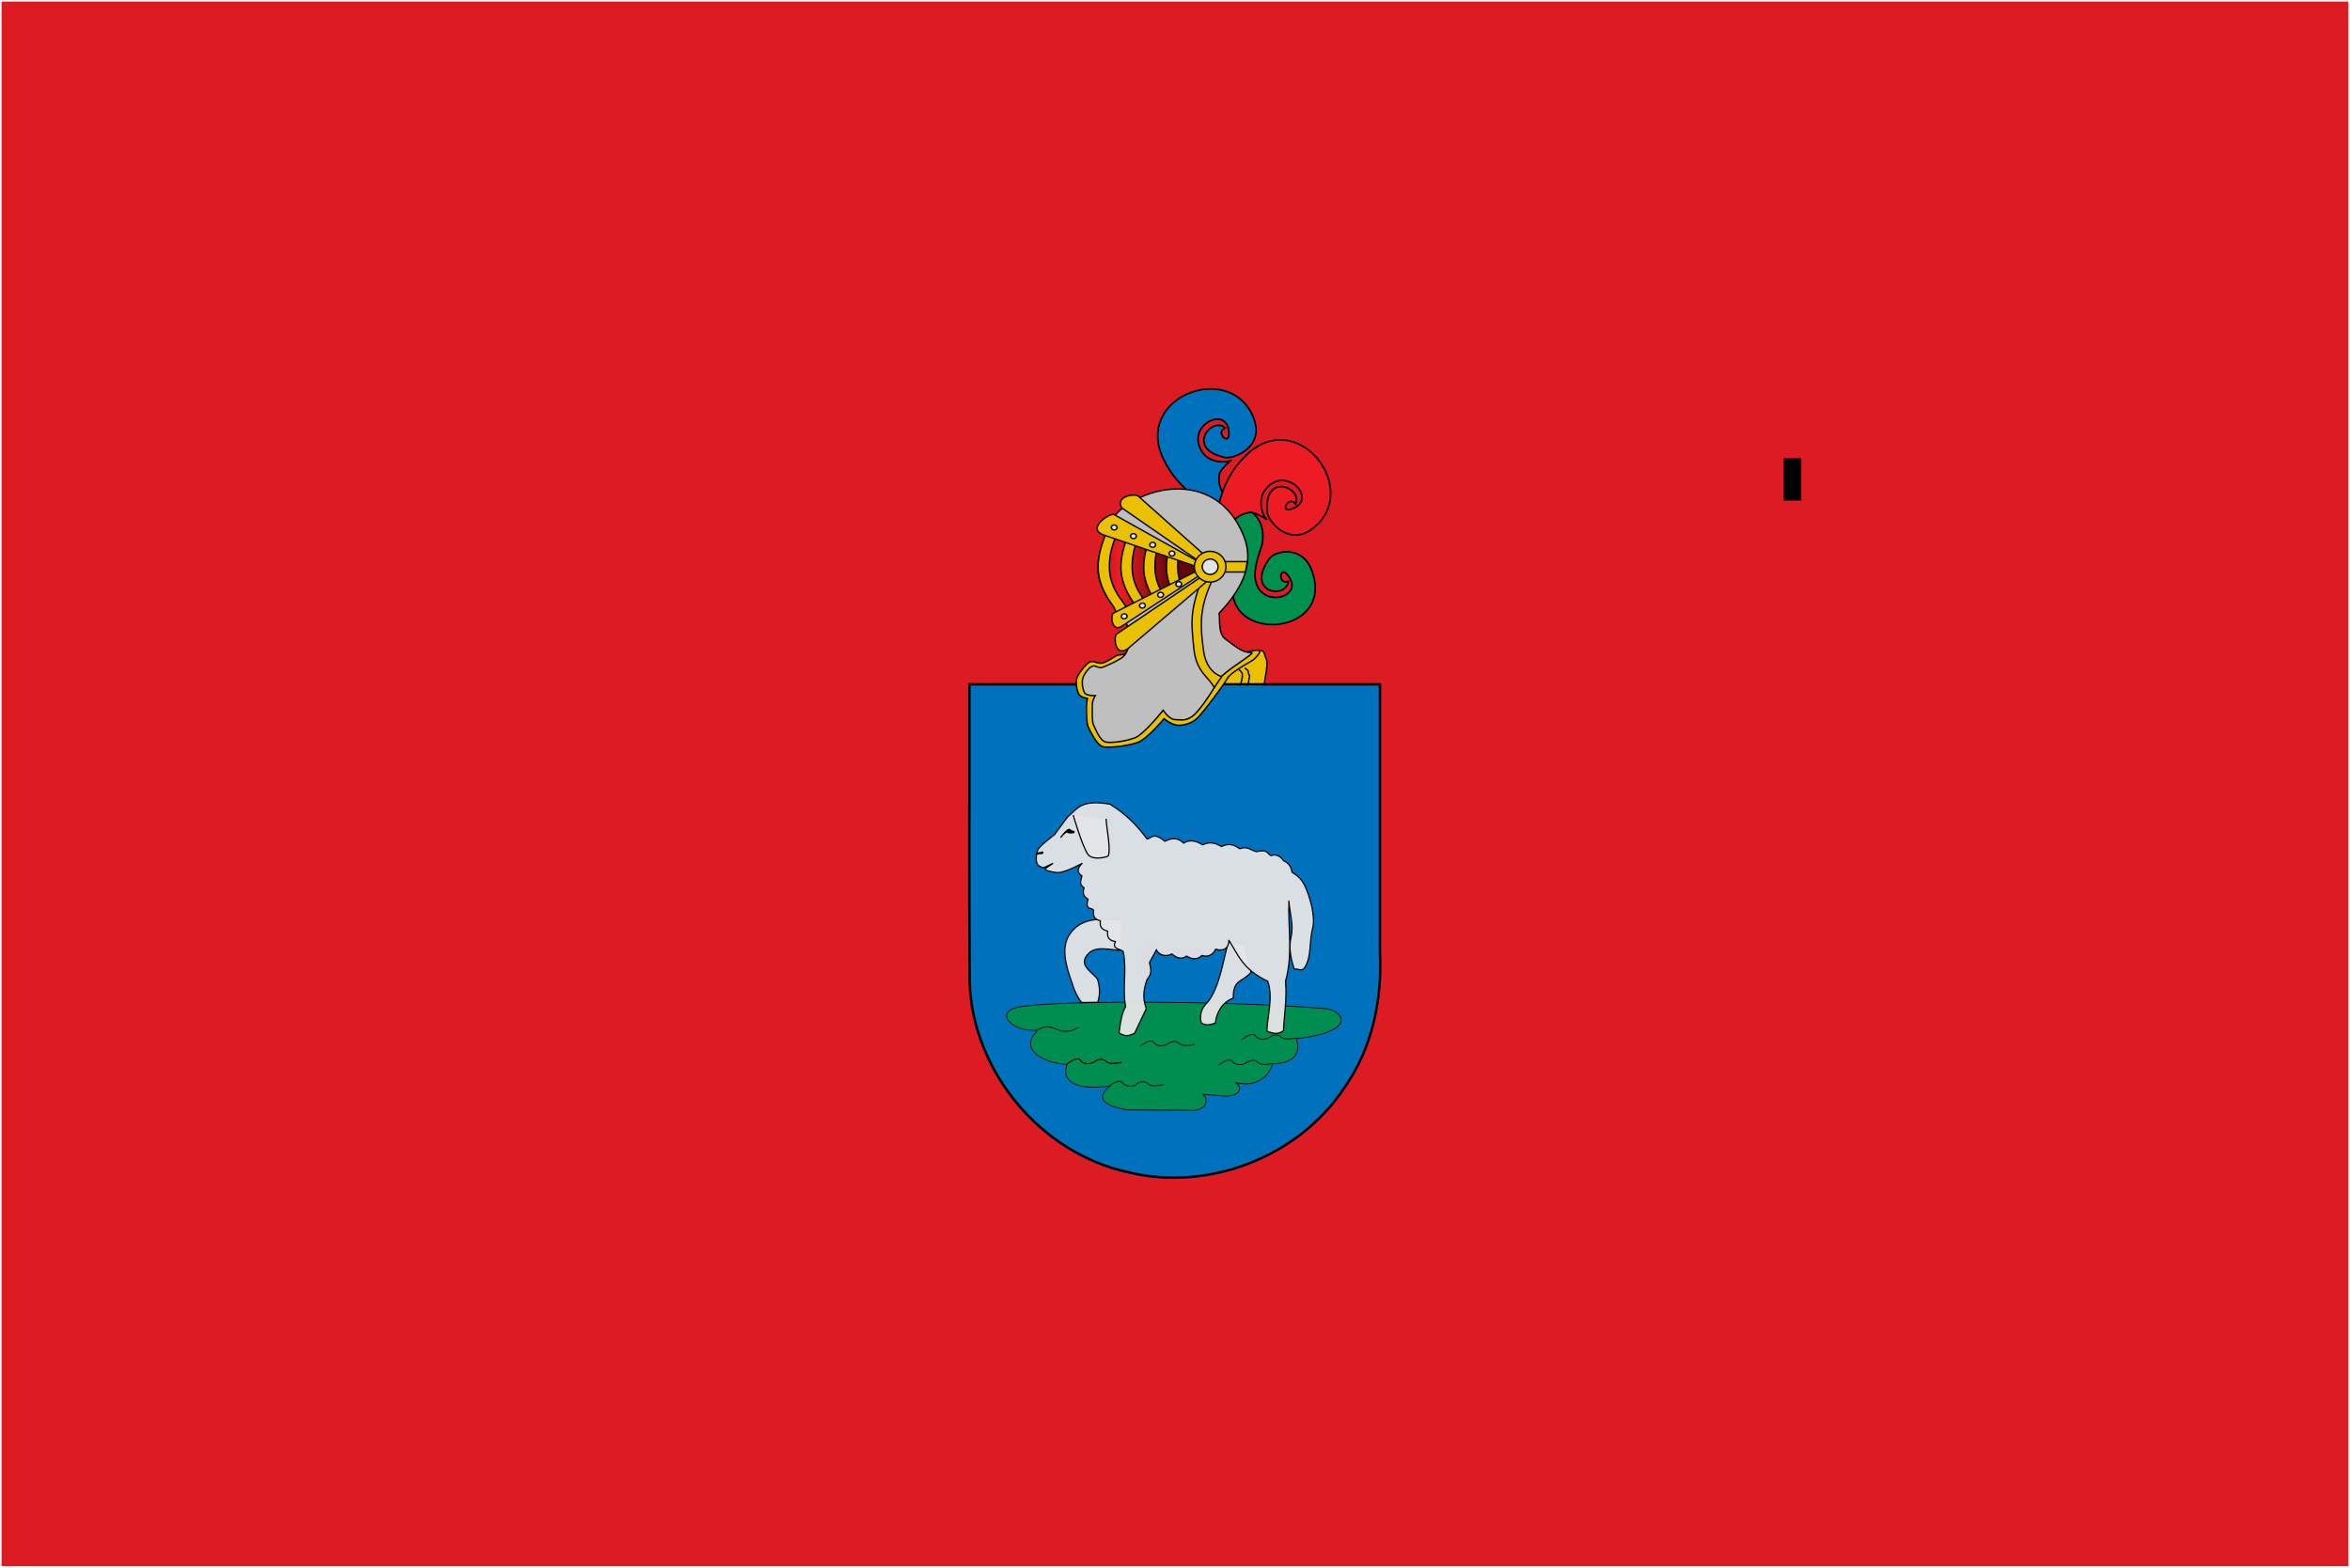 <?xml version="1.0" encoding="UTF-8" standalone="no"?>
<!-- Creator: CorelDRAW -->
<svg
   xmlns:dc="http://purl.org/dc/elements/1.1/"
   xmlns:cc="http://creativecommons.org/ns#"
   xmlns:rdf="http://www.w3.org/1999/02/22-rdf-syntax-ns#"
   xmlns:svg="http://www.w3.org/2000/svg"
   xmlns="http://www.w3.org/2000/svg"
   xmlns:xlink="http://www.w3.org/1999/xlink"
   xmlns:sodipodi="http://sodipodi.sourceforge.net/DTD/sodipodi-0.dtd"
   xmlns:inkscape="http://www.inkscape.org/namespaces/inkscape"
   xml:space="preserve"
   width="751"
   height="501"
   style="shape-rendering:geometricPrecision; text-rendering:geometricPrecision; image-rendering:optimizeQuality; fill-rule:evenodd; clip-rule:evenodd"
   viewBox="0 0 473.684 315.789"
   id="svg2"
   sodipodi:version="0.32"
   inkscape:version="0.46"
   sodipodi:docname="Bandera de Ansoáin.svg"
   inkscape:output_extension="org.inkscape.output.svg.inkscape"
   sodipodi:docbase="D:\Mis documentos\Mis imágenes\Banderas y Escudos\SVG\Banderas"
   version="1.0"><sodipodi:namedview
   inkscape:window-height="750"
   inkscape:window-width="1280"
   inkscape:pageshadow="2"
   inkscape:pageopacity="0.0"
   guidetolerance="10.0"
   gridtolerance="10.0"
   objecttolerance="10.0"
   borderopacity="1.0"
   bordercolor="#666666"
   pagecolor="#ffffff"
   id="base"
   inkscape:zoom="1.1177645"
   inkscape:cx="375.5"
   inkscape:cy="250.5"
   inkscape:window-x="-8"
   inkscape:window-y="-8"
   inkscape:current-layer="layer6"
   showguides="true"
   inkscape:guide-bbox="true"
   width="751px"
   height="501px"
   showgrid="false" />
 <defs
   id="defs4"><linearGradient
     id="linearGradient8135"><stop
       style="stop-color:#5d070b;stop-opacity:1;"
       offset="0"
       id="stop8137" /><stop
       id="stop8139"
       offset="0.5"
       style="stop-color:#ed1c24;stop-opacity:1;" /><stop
       style="stop-color:#5d070a;stop-opacity:1;"
       offset="1"
       id="stop8141" /></linearGradient><linearGradient
     gradientUnits="userSpaceOnUse"
     y2="688.122"
     x2="355.844"
     y1="688.122"
     x1="475.77"
     id="linearGradient5330"
     xlink:href="#linearGradient5322"
     inkscape:collect="always" /><linearGradient
     gradientTransform="translate(19.517,0.591)"
     gradientUnits="userSpaceOnUse"
     y2="626.644"
     x2="-504.261"
     y1="803.944"
     x1="-512.645"
     id="linearGradient5308"
     xlink:href="#linearGradient5300"
     inkscape:collect="always" /><linearGradient
     y2="324.684"
     x2="294.91"
     y1="324.684"
     x1="178.634"
     gradientTransform="matrix(1.108,0,0,1.108,-801.081,-191.232)"
     gradientUnits="userSpaceOnUse"
     id="linearGradient4033"
     xlink:href="#linearGradient8135"
     inkscape:collect="always" /><linearGradient
     id="linearGradient6111"><stop
       id="stop6113"
       offset="0"
       style="stop-color:#a1a1a1;stop-opacity:1;" /><stop
       style="stop-color:#e5e5e5;stop-opacity:1;"
       offset="0.491"
       id="stop3962" /><stop
       style="stop-color:#909090;stop-opacity:1;"
       offset="0.982"
       id="stop3960" /><stop
       id="stop6115"
       offset="1"
       style="stop-color:gray;stop-opacity:1;" /></linearGradient><radialGradient
     gradientUnits="userSpaceOnUse"
     gradientTransform="matrix(0.873,-4.1465354e-2,0.118,2.477,-782.132,-673.538)"
     r="118.964"
     fy="394.757"
     fx="292.073"
     cy="394.757"
     cx="292.073"
     id="radialGradient3634"
     xlink:href="#linearGradient6111"
     inkscape:collect="always" /><linearGradient
     id="linearGradient5300"
     inkscape:collect="always"><stop
       id="stop5302"
       offset="0"
       style="stop-color:#000000;stop-opacity:1;" /><stop
       id="stop5304"
       offset="1"
       style="stop-color:#000000;stop-opacity:0;" /></linearGradient><linearGradient
     id="linearGradient5322"
     inkscape:collect="always"><stop
       id="stop5324"
       offset="0"
       style="stop-color:#000000;stop-opacity:1;" /><stop
       id="stop5326"
       offset="1"
       style="stop-color:#000000;stop-opacity:0;" /></linearGradient></defs>
 <g
   id="Capa_x0020_1"
   transform="translate(2.605262e-4,0.79)">
  
  
 <g
   transform="matrix(0.173,0,0,0.173,198.871,93.937)"
   id="g5412" /><rect
   style="opacity:0.96;fill:#da121a;fill-opacity:1;fill-rule:nonzero;stroke:none;stroke-width:1.5;stroke-linejoin:round;stroke-miterlimit:4;stroke-dasharray:none;stroke-dashoffset:0;stroke-opacity:1"
   id="rect2480"
   width="473.053"
   height="315.369"
   x="0.315"
   y="-0.58" /><g
   id="g3785"
   transform="matrix(0.166,0,0,0.166,195.134,77.33)"><g
     style="display:inline"
     transform="translate(666.048,88.667)"
     inkscape:label="Timbre"
     id="layer3" /><g
     style="display:inline"
     transform="translate(666.048,88.667)"
     id="layer1"
     inkscape:label="Escudo" /><g
     transform="translate(722.476,12.027)"
     style="display:inline"
     inkscape:label="Piezas"
     id="layer4" /><g
     transform="translate(722.476,12.027)"
     style="display:inline"
     inkscape:label="Muebles"
     id="layer5" /><g
     transform="translate(722.476,12.027)"
     inkscape:label="Ornamento"
     id="layer2" /><g
     transform="translate(722.476,12.027)"
     style="display:inline"
     inkscape:label="Borde 3px"
     id="layer6"><path
       sodipodi:nodetypes="ccsccccc"
       id="rect5319"
       d="M 361.65,644.577 C 371.373,639.257 363.035,624.96 389.151,623.362 C 390.107,645.836 389.783,665.952 389.87,679.548 C 389.937,690.205 389.082,706.986 384.4,720.648 C 385.89,730.993 386.552,744.617 384.124,752.882 C 372.2,746.231 360.597,724.956 364.903,697.289 C 364.352,684.011 348.385,672.927 360.172,658.847 C 358.624,650.923 358.66,650.607 361.65,644.577 z"
       style="opacity:0.96;fill:url(#linearGradient5330);fill-opacity:1;fill-rule:nonzero;stroke:none;stroke-width:1;stroke-linejoin:round;stroke-miterlimit:4;stroke-dashoffset:0;stroke-opacity:1"
       transform="translate(-722.476,-12.027)" /><path
       sodipodi:nodetypes="cccssccccccc"
       id="rect5332"
       d="M 138.84,592.162 C 147.749,585.243 155.379,577.044 179.628,585.466 C 201.646,590.287 227.154,577.663 250.916,573.762 C 231.842,585.915 221.253,602.918 192.367,609.464 C 169.471,614.654 215.62,629.493 208.702,637.521 L 178.778,672.246 C 166.989,669.833 169.764,664.758 168.986,659.892 C 162.073,658.348 158.799,654.199 160.802,645.955 C 155.018,649.264 151.461,641.7 151.627,633.878 C 140.569,630.457 143.61,625.653 145.49,621.154 C 137.772,617.471 139.3,611.938 139.608,606.648 C 133.965,600.576 137.766,596.684 138.84,592.162 z"
       style="opacity:0.96;fill:#d5dee4;fill-opacity:1;fill-rule:nonzero;stroke:none;stroke-width:1;stroke-linejoin:round;stroke-miterlimit:4;stroke-dashoffset:0;stroke-opacity:1"
       transform="translate(-722.476,-12.027)" /><path
       style="fill:#008f4c;fill-opacity:1;fill-rule:evenodd;stroke:#000000;stroke-width:2.011;stroke-linecap:butt;stroke-linejoin:miter;stroke-miterlimit:4;stroke-dasharray:none;stroke-opacity:1;display:inline"
       d="M -333.496,222.63 C -336.409,244.586 -385.891,237.031 -357.109,195.529 C -349.795,184.983 -317.132,178.667 -305.529,208.442 C -271.122,296.739 -442.757,302.101 -392.311,195.463 C -369,146.184 -464.194,177.683 -449.223,163.993 L -436.693,133.356 C -433.973,117.642 -355.891,121.291 -365.285,176.711 C -366.142,181.77 -374.952,201.498 -374.057,216.496 C -371.55,258.482 -309.869,242.528 -335.274,213.996 C -344.479,203.658 -346.557,227.36 -333.496,222.63 z"
       id="path4205"
       sodipodi:nodetypes="csssccsssc" /><path
       style="fill:#0071bc;fill-opacity:1;fill-rule:evenodd;stroke:#000000;stroke-width:2.011;stroke-linecap:butt;stroke-linejoin:miter;stroke-miterlimit:4;stroke-dasharray:none;stroke-opacity:1;display:inline"
       d="M -410.036,36.274 C -426.622,21.595 -459.607,62.118 -410.122,72.219 C -400.713,74.139 -359.293,59.854 -377.302,20.603 C -407.108,-44.359 -521.461,-0.658 -485.25,74.162 C -465.24,115.507 -434.509,126.045 -403.177,146.778 L -397.211,128.675 C -410.862,121.127 -420.211,110.137 -417.198,92.123 C -416.283,86.655 -403.226,75.353 -402.492,75.163 C -406.848,79.13 -427.513,79.4 -436.662,67.482 C -462.275,34.119 -405.223,5.763 -405.724,43.962 C -405.905,57.803 -423.004,41.258 -410.036,36.274 z"
       id="path4207"
       sodipodi:nodetypes="csssccscssc" /><path
       sodipodi:nodetypes="csssccscssc"
       id="path4209"
       d="M -324.786,128.63 C -315.88,108.35 -364.548,89.335 -359.035,139.539 C -357.987,149.084 -331.722,184.153 -299.857,155.005 C -247.119,106.766 -323.69,11.25 -383.855,68.602 C -426.554,109.304 -415.468,151.306 -439.843,200.753 L -410.165,229.213 C -408.09,201.194 -421.447,144.917 -380.15,138.887 C -374.664,138.086 -359.911,147.062 -359.506,147.703 C -364.615,144.768 -371.19,125.176 -362.64,112.821 C -338.706,78.234 -294.264,123.885 -330.787,135.087 C -344.021,139.146 -333.496,117.808 -324.786,128.63 z"
       style="fill:#ed1c24;fill-opacity:1;fill-rule:evenodd;stroke:#000000;stroke-width:2.011;stroke-linecap:butt;stroke-linejoin:miter;stroke-miterlimit:4;stroke-dasharray:none;stroke-opacity:1;display:inline" /><path
       sodipodi:nodetypes="cccssccscsssc"
       id="path2593"
       d="M -371.425,306.203 C -377.513,306.426 -382.054,309.367 -382.054,309.367 L -382.322,309.437 C -382.992,310.807 -388.24,313.802 -394.292,317.628 C -403.63,323.532 -413.898,333.38 -418.567,343.22 C -419.942,346.117 -422.095,350.415 -424.569,355.137 L -422.725,355.137 C -416.808,352.036 -411.643,353.423 -405.726,355.334 C -398.657,357.617 -382.054,366.773 -382.054,366.773 C -382.054,366.773 -363.581,352.023 -362.842,346.595 C -362.102,341.167 -357.637,322.566 -360.595,316.363 C -363.554,310.159 -361.347,307.049 -368.743,306.273 C -369.667,306.176 -370.556,306.171 -371.425,306.203 z"
       style="fill:#eac102;fill-opacity:1;fill-rule:evenodd;stroke:#000000;stroke-width:1.748;stroke-linecap:butt;stroke-linejoin:miter;stroke-miterlimit:4;stroke-dasharray:none;stroke-opacity:1;display:inline" /><path
       sodipodi:nodetypes="csssc"
       id="path2595"
       d="M -386.518,327.873 C -382.745,330.266 -382.116,331.224 -382.116,333.617 C -382.116,336.01 -380.23,335.532 -380.859,338.404 C -381.488,341.276 -381.488,344.148 -382.745,347.977 C -384.003,351.806 -387.147,355.157 -387.147,355.157"
       style="fill:#eac102;fill-opacity:1;fill-rule:evenodd;stroke:#000000;stroke-width:1.748;stroke-linecap:butt;stroke-linejoin:miter;stroke-miterlimit:4;stroke-dasharray:none;stroke-opacity:1;display:inline" /><path
       id="path2597"
       d="M -394.693,352.764 C -391.549,349.413 -390.92,345.105 -390.291,342.712 C -389.662,340.318 -389.034,336.968 -389.662,334.574 C -390.291,332.181 -393.435,329.788 -393.435,329.788"
       style="fill:#eac102;fill-opacity:1;fill-rule:evenodd;stroke:#000000;stroke-width:1.748;stroke-linecap:butt;stroke-linejoin:miter;stroke-miterlimit:4;stroke-dasharray:none;stroke-opacity:1;display:inline" /><path
       style="fill:#0071bc;fill-opacity:1;fill-rule:evenodd;stroke:none;stroke-width:3;stroke-linecap:butt;stroke-linejoin:miter;marker:none;marker-start:none;marker-mid:none;marker-end:none;stroke-miterlimit:4;stroke-dasharray:none;stroke-dashoffset:0;stroke-opacity:1;visibility:visible;display:inline;overflow:visible;enable-background:accumulate"
       d="M -720.925,349.146 C -720.721,469.891 -721.336,590.649 -720.613,711.385 C -716.766,819.742 -633.826,918.711 -527.913,941.595 C -429.93,965.465 -320.241,922.568 -264.936,837.973 C -231.814,790.663 -219.616,732.113 -222.347,675.121 C -222.347,566.463 -222.347,457.804 -222.347,349.146 C -388.54,349.146 -554.732,349.146 -720.925,349.146 z"
       id="path4172" /><path
       style="fill:none;fill-opacity:1;fill-rule:evenodd;stroke:#000000;stroke-width:3;stroke-linecap:butt;stroke-linejoin:miter;marker:none;marker-start:none;marker-mid:none;marker-end:none;stroke-miterlimit:4;stroke-dasharray:none;stroke-dashoffset:0;stroke-opacity:1;visibility:visible;display:inline;overflow:visible;enable-background:accumulate"
       d="M -720.925,347.646 C -720.721,468.391 -721.336,589.149 -720.613,709.885 C -716.766,818.242 -633.826,917.211 -527.913,940.095 C -429.93,963.965 -320.241,921.068 -264.936,836.473 C -231.813,789.163 -219.615,730.613 -222.347,673.621 C -222.347,564.963 -222.347,456.304 -222.347,347.646 C -388.539,347.646 -554.732,347.646 -720.925,347.646 z"
       id="path4511" /><path
       sodipodi:nodetypes="cssssscsssscssssssss"
       id="path2601"
       d="M -402.472,306.553 C -392.811,312.974 -383.707,307.395 -372.839,306.325 C -361.971,305.255 -374.405,315.865 -374.784,316.796 C -375.414,318.342 -402.546,331.824 -407.395,340.146 C -413.58,350.763 -434.541,378.152 -442.274,386.798 C -448.916,394.225 -458.374,397.371 -466.827,397.371 C -475.281,397.371 -484.54,389.377 -484.54,389.377 C -484.54,389.377 -504.708,413.99 -516.784,418.27 C -528.86,422.551 -549.219,424.727 -557.673,423.657 C -566.126,422.587 -573.902,404.359 -576.318,400.079 C -578.733,395.798 -578.733,381.886 -578.733,375.466 C -578.733,369.045 -577.525,364.764 -577.525,364.764 C -577.525,364.764 -585.683,363.764 -588.098,359.484 C -590.513,355.203 -591.721,346.163 -590.513,340.813 C -589.306,335.462 -579.349,322.62 -574.518,320.48 C -569.688,318.34 -564.242,323.69 -558.204,321.55 C -552.165,319.41 -548.527,316.208 -542.489,312.998 C -538.779,311.026 -535.076,312.548 -531.931,310.394 C -529.957,309.041 -528.203,306.823 -526.806,302.696 C -526.806,302.696 -412.132,300.132 -402.472,306.553 z"
       style="fill:#eac102;fill-opacity:1;fill-rule:evenodd;stroke:#000000;stroke-width:1.748;stroke-linecap:butt;stroke-linejoin:miter;stroke-miterlimit:4;stroke-dasharray:none;stroke-opacity:1;display:inline" /><path
       sodipodi:nodetypes="ccccscssssscsssscssssssc"
       id="path2603"
       d="M -527.59,280.175 L -539.355,251.472 C -539.355,251.472 -436.39,200.728 -436.39,200.728 C -435.753,199.845 -555.822,167.904 -554.429,160 C -541.025,114.814 -425.679,72.399 -387.632,167.921 C -375.762,197.724 -385.777,227.698 -417.61,261.263 C -416.499,271.77 -418.721,286.479 -409.834,292.784 C -400.946,299.088 -389.111,309.948 -379.113,308.897 C -369.115,307.847 -412.461,331.659 -418.016,342.166 C -423.57,352.672 -440.991,379.961 -449.878,386.265 C -458.765,392.569 -462.824,390.553 -470.6,390.553 C -478.377,390.553 -485.623,379.1 -485.623,379.1 C -485.623,379.1 -508.705,408.358 -519.814,412.561 C -530.923,416.764 -546.827,418.912 -554.604,417.862 C -562.38,416.811 -567.799,401.472 -570.021,397.269 C -572.243,393.066 -571.644,379.407 -571.644,373.103 C -571.644,366.799 -568.057,361.431 -568.057,361.431 C -568.057,361.431 -578.929,361.899 -581.151,357.696 C -583.373,353.494 -584.484,346.368 -583.373,341.115 C -582.262,335.861 -576.471,327.915 -572.027,325.813 C -567.583,323.712 -564.526,328.994 -558.971,326.893 C -553.417,324.792 -545.581,321.181 -540.027,318.029 C -534.472,314.877 -530.923,312.746 -527.59,302.24 L -527.59,280.175 z"
       style="fill:#bfbfbf;fill-opacity:1;fill-rule:evenodd;stroke:#000000;stroke-width:1.748;stroke-linecap:butt;stroke-linejoin:miter;stroke-miterlimit:4;stroke-dasharray:none;stroke-opacity:1;display:inline" /><path
       style="fill:#eac102;fill-opacity:1;fill-rule:evenodd;stroke:#0c0909;stroke-width:1.748;stroke-miterlimit:4;stroke-dasharray:none;stroke-opacity:1;display:inline"
       d="M -435.078,211.174 L -421.301,211.174 C -440.129,249.629 -442.026,267.69 -436.556,307.112 C -432.807,334.129 -414.428,338.529 -414.298,338.075 L -423.689,351.53 C -429.226,339.563 -445.33,333.086 -448.217,305.23 C -451.954,269.187 -453.447,257.153 -435.078,211.174 z"
       id="path2605"
       sodipodi:nodetypes="ccsccsc" /><path
       style="fill:url(#linearGradient4033);fill-opacity:1;fill-rule:evenodd;stroke:#0c0909;stroke-width:1.748;stroke-miterlimit:4;stroke-dasharray:none;stroke-opacity:1;display:inline"
       d="M -554.54,165.33 L -438.458,207.135 L -541.041,259.139 C -568.227,224.786 -571.228,204.073 -554.54,165.33 z"
       id="path2607"
       sodipodi:nodetypes="cccc" /><path
       style="fill:#eac102;fill-opacity:1;stroke:#000000;stroke-width:1.748;stroke-miterlimit:4;stroke-dasharray:none;stroke-opacity:1;display:inline"
       d="M -489.764,173.407 C -492.819,181.386 -496.77,195.363 -495.214,211.578 C -494.078,223.423 -488.857,233.752 -483.857,241.179 L -493.807,248.655 C -499.596,240.405 -507.246,227.002 -508.867,212.023 C -510.667,195.391 -505.034,177.941 -501.143,168.28 L -489.764,173.407 z"
       id="path2613"
       sodipodi:nodetypes="csccscc" /><path
       sodipodi:nodetypes="csccscc"
       id="path2615"
       d="M -466.279,187.967 C -467.629,194.803 -468.382,202.868 -467.546,211.578 C -467.046,216.788 -465.757,221.704 -464.043,226.209 L -475.969,231.192 C -478.467,225.356 -480.46,218.853 -481.199,212.023 C -482.366,201.235 -480.406,190.102 -477.823,180.975 L -466.279,187.967 z"
       style="fill:#eac102;fill-opacity:1;stroke:#000000;stroke-width:1.748;stroke-miterlimit:4;stroke-dasharray:none;stroke-opacity:1;display:inline" /><path
       sodipodi:nodetypes="ccsccsc"
       id="path2611"
       d="M -525.427,160.702 L -514.264,166.305 C -514.264,166.305 -525.317,186.199 -522.882,211.578 C -520.578,235.594 -501.483,253.378 -501.483,253.378 L -514.712,257.228 C -514.712,257.228 -533.856,236.777 -536.535,212.023 C -539.214,187.269 -525.427,160.702 -525.427,160.702 z"
       style="fill:#eac102;fill-opacity:1;stroke:#000000;stroke-width:1.748;stroke-miterlimit:4;stroke-dasharray:none;stroke-opacity:1;display:inline" /><path
       style="fill:#eac102;fill-opacity:1;stroke:#000000;stroke-width:1.748;stroke-miterlimit:4;stroke-dasharray:none;stroke-opacity:1;display:inline"
       d="M -553.095,160.702 L -541.932,166.305 C -541.932,166.305 -552.985,186.199 -550.55,211.578 C -549.112,226.565 -541.135,239.126 -535.34,246.451 C -531.85,250.864 -529.151,256.925 -529.151,256.925 L -542.38,260.775 C -542.38,260.775 -544.504,254.959 -547.435,251.018 C -553.306,243.127 -562.416,228.532 -564.203,212.023 C -566.882,187.269 -553.095,160.702 -553.095,160.702 z"
       id="path2609"
       sodipodi:nodetypes="ccssccssc" /><path
       sodipodi:nodetypes="ccccc"
       id="path2617"
       d="M -537.112,277.889 L -421.741,202.376 L -423.15,198.957 L -545.507,260.969 C -549.997,262.843 -548.275,283.606 -537.112,277.889 z"
       inkscape:transform-center-y="10.719023"
       inkscape:transform-center-x="30.524752"
       style="fill:#eac102;fill-opacity:1;fill-rule:evenodd;stroke:#0c0909;stroke-width:1.748;stroke-miterlimit:4;stroke-dasharray:none;stroke-opacity:1;display:inline" /><path
       sodipodi:nodetypes="ccccc"
       id="path2619"
       d="M -515.986,119.027 L -419.945,204.496 L -423.154,211.31 L -535.74,133.484 C -544.3,118.958 -519.715,115.852 -515.986,119.027 z"
       inkscape:transform-center-y="-14.504166"
       inkscape:transform-center-x="28.878982"
       style="fill:#eac102;fill-opacity:1;fill-rule:evenodd;stroke:#0c0909;stroke-width:1.748;stroke-miterlimit:4;stroke-dasharray:none;stroke-opacity:1;display:inline" /><path
       sodipodi:nodetypes="ccccc"
       id="path2621"
       d="M -528.676,304.523 L -425.459,216.607 L -428.389,209.668 L -542.415,286.842 C -545.62,289.608 -544.471,315.256 -528.676,304.523 z"
       inkscape:transform-center-y="13.535049"
       inkscape:transform-center-x="29.385859"
       style="fill:#eac102;fill-opacity:1;fill-rule:evenodd;stroke:#0c0909;stroke-width:1.748;stroke-miterlimit:4;stroke-dasharray:none;stroke-opacity:1;display:inline" /><g
       transform="matrix(1.774,0,0,1.774,-245.945,185.042)"
       style="fill:#000000;fill-opacity:0;stroke-width:0.986;stroke-miterlimit:4;stroke-dasharray:none;display:inline"
       id="g4227"><path
         sodipodi:nodetypes="ccccc"
         id="path2624"
         d="M -101.239,7.669 L -77.532,7.669 L -78.83,14.812 L -101.239,14.812 L -101.239,7.669 z"
         style="fill:#eac102;fill-opacity:1;fill-rule:evenodd;stroke:#0c0909;stroke-width:0.986;stroke-miterlimit:4;stroke-dasharray:none;stroke-opacity:1;display:inline" /><path
         inkscape:connector-type="polyline"
         id="path2626"
         d="M -173.739,-14.188 L -109.559,8.489"
         style="fill:#eac102;fill-opacity:1;fill-rule:evenodd;stroke:#000000;stroke-width:0.986;stroke-linecap:butt;stroke-linejoin:miter;stroke-miterlimit:4;stroke-dasharray:none;stroke-opacity:1;display:inline" /><path
         style="fill:#eac102;fill-opacity:1;fill-rule:evenodd;stroke:#0c0909;stroke-width:0.986;stroke-miterlimit:4;stroke-dasharray:none;stroke-opacity:1;display:inline"
         inkscape:transform-center-x="17.896091"
         inkscape:transform-center-y="-3.4281496"
         d="M -168.46,-24.408 L -103.82,11.704 L -103.738,13.995 L -176.207,-10.704 C -188.016,-15.384 -170.415,-26.458 -168.46,-24.408 z"
         id="path2628"
         sodipodi:nodetypes="ccccc" /><g
         transform="matrix(0.561,0.253,-0.253,0.561,-156.798,-155.441)"
         id="g2630"
         style="stroke-width:1.601;stroke-miterlimit:4;stroke-dasharray:none;display:inline"><path
           sodipodi:type="arc"
           style="fill:#e3e4e5;fill-opacity:1;fill-rule:evenodd;stroke:#0c0909;stroke-width:5.735;stroke-miterlimit:4;stroke-dasharray:none;stroke-opacity:1;display:inline"
           id="path2632"
           sodipodi:cx="57.285549"
           sodipodi:cy="97.556473"
           sodipodi:rx="10.776489"
           sodipodi:ry="10.492897"
           d="M 68.062,97.556 A 10.776,10.493 0 1 1 46.509,97.556 A 10.776,10.493 0 1 1 68.062,97.556 z"
           transform="matrix(0.276,-0.107,9.4787908e-2,0.246,121.242,197.004)" /><path
           sodipodi:type="arc"
           style="fill:#e3e4e5;fill-opacity:1;fill-rule:evenodd;stroke:#0c0909;stroke-width:5.735;stroke-miterlimit:4;stroke-dasharray:none;stroke-opacity:1;display:inline"
           id="path2634"
           sodipodi:cx="57.285549"
           sodipodi:cy="97.556473"
           sodipodi:rx="10.776489"
           sodipodi:ry="10.492897"
           d="M 68.062,97.556 A 10.776,10.493 0 1 1 46.509,97.556 A 10.776,10.493 0 1 1 68.062,97.556 z"
           transform="matrix(0.276,-0.107,9.4787908e-2,0.246,97.756,197.004)" /><path
           sodipodi:type="arc"
           style="fill:#e3e4e5;fill-opacity:1;fill-rule:evenodd;stroke:#0c0909;stroke-width:5.735;stroke-miterlimit:4;stroke-dasharray:none;stroke-opacity:1;display:inline"
           id="path2636"
           sodipodi:cx="57.285549"
           sodipodi:cy="97.556473"
           sodipodi:rx="10.776489"
           sodipodi:ry="10.492897"
           d="M 68.062,97.556 A 10.776,10.493 0 1 1 46.509,97.556 A 10.776,10.493 0 1 1 68.062,97.556 z"
           transform="matrix(0.276,-0.107,9.4787908e-2,0.246,74.271,197.004)" /><path
           sodipodi:type="arc"
           style="fill:#e3e4e5;fill-opacity:1;fill-rule:evenodd;stroke:#0c0909;stroke-width:5.735;stroke-miterlimit:4;stroke-dasharray:none;stroke-opacity:1;display:inline"
           id="path2638"
           sodipodi:cx="57.285549"
           sodipodi:cy="97.556473"
           sodipodi:rx="10.776489"
           sodipodi:ry="10.492897"
           d="M 68.062,97.556 A 10.776,10.493 0 1 1 46.509,97.556 A 10.776,10.493 0 1 1 68.062,97.556 z"
           transform="matrix(0.276,-0.107,9.4787908e-2,0.246,50.786,197.004)" /></g><path
         transform="matrix(1.002,0,0,1.002,-160.33,-86.597)"
         d="M 68.062,97.556 A 10.776,10.493 0 1 1 46.509,97.556 A 10.776,10.493 0 1 1 68.062,97.556 z"
         sodipodi:ry="10.492897"
         sodipodi:rx="10.776489"
         sodipodi:cy="97.556473"
         sodipodi:cx="57.285549"
         id="path2640"
         style="fill:#eac102;fill-opacity:1;fill-rule:evenodd;stroke:#0c0909;stroke-width:0.983;stroke-miterlimit:4;stroke-dasharray:none;stroke-opacity:1;display:inline"
         sodipodi:type="arc" /><path
         transform="matrix(0.501,0,0,0.501,-131.617,-37.698)"
         d="M 68.062,97.556 A 10.776,10.493 0 1 1 46.509,97.556 A 10.776,10.493 0 1 1 68.062,97.556 z"
         sodipodi:ry="10.492897"
         sodipodi:rx="10.776489"
         sodipodi:cy="97.556473"
         sodipodi:cx="57.285549"
         id="path2642"
         style="fill:#e3e4e5;fill-opacity:1;fill-rule:evenodd;stroke:#0c0909;stroke-width:1.966;stroke-miterlimit:4;stroke-dasharray:none;stroke-opacity:1;display:inline"
         sodipodi:type="arc" /></g><g
       style="fill:#000000;fill-opacity:0;stroke-width:0.986;stroke-miterlimit:4;stroke-dasharray:none;display:inline"
       transform="matrix(1.774,0,0,1.774,-245.945,185.042)"
       id="g4239"><g
         id="g2645"
         transform="matrix(0.53,-0.313,-0.313,-0.53,-134.69,182.751)"
         style="stroke-width:1.601;stroke-miterlimit:4;stroke-dasharray:none;display:inline"><path
           transform="matrix(0.276,-0.107,9.4787908e-2,0.246,121.242,197.004)"
           d="M 68.062,97.556 A 10.776,10.493 0 1 1 46.509,97.556 A 10.776,10.493 0 1 1 68.062,97.556 z"
           sodipodi:ry="10.492897"
           sodipodi:rx="10.776489"
           sodipodi:cy="97.556473"
           sodipodi:cx="57.285549"
           id="path2647"
           style="fill:#e3e4e5;fill-opacity:1;fill-rule:evenodd;stroke:#0c0909;stroke-width:5.735;stroke-miterlimit:4;stroke-dasharray:none;stroke-opacity:1;display:inline"
           sodipodi:type="arc" /><path
           transform="matrix(0.276,-0.107,9.4787908e-2,0.246,97.756,197.004)"
           d="M 68.062,97.556 A 10.776,10.493 0 1 1 46.509,97.556 A 10.776,10.493 0 1 1 68.062,97.556 z"
           sodipodi:ry="10.492897"
           sodipodi:rx="10.776489"
           sodipodi:cy="97.556473"
           sodipodi:cx="57.285549"
           id="path4243"
           style="fill:#e3e4e5;fill-opacity:1;fill-rule:evenodd;stroke:#0c0909;stroke-width:5.735;stroke-miterlimit:4;stroke-dasharray:none;stroke-opacity:1;display:inline"
           sodipodi:type="arc" /><path
           transform="matrix(0.276,-0.107,9.4787908e-2,0.246,74.271,197.004)"
           d="M 68.062,97.556 A 10.776,10.493 0 1 1 46.509,97.556 A 10.776,10.493 0 1 1 68.062,97.556 z"
           sodipodi:ry="10.492897"
           sodipodi:rx="10.776489"
           sodipodi:cy="97.556473"
           sodipodi:cx="57.285549"
           id="path4245"
           style="fill:#e3e4e5;fill-opacity:1;fill-rule:evenodd;stroke:#0c0909;stroke-width:5.735;stroke-miterlimit:4;stroke-dasharray:none;stroke-opacity:1;display:inline"
           sodipodi:type="arc" /><path
           transform="matrix(0.276,-0.107,9.4787908e-2,0.246,50.786,197.004)"
           d="M 68.062,97.556 A 10.776,10.493 0 1 1 46.509,97.556 A 10.776,10.493 0 1 1 68.062,97.556 z"
           sodipodi:ry="10.492897"
           sodipodi:rx="10.776489"
           sodipodi:cy="97.556473"
           sodipodi:cx="57.285549"
           id="path2653"
           style="fill:#e3e4e5;fill-opacity:1;fill-rule:evenodd;stroke:#0c0909;stroke-width:5.735;stroke-miterlimit:4;stroke-dasharray:none;stroke-opacity:1;display:inline"
           sodipodi:type="arc" /></g></g><g
       id="g3064"
       transform="matrix(1.065,0,0,1.065,-1203.381,388.12)"
       style="fill:#e3e4e5;fill-opacity:1" /><flowRoot
       style="font-size:12px;font-style:normal;font-variant:normal;font-weight:normal;font-stretch:normal;text-align:start;line-height:125%;writing-mode:lr-tb;text-anchor:start;fill:#000000;fill-opacity:1;stroke:none;stroke-width:1px;stroke-linecap:butt;stroke-linejoin:miter;stroke-opacity:1;font-family:Arial;-inkscape-font-specification:Arial"
       id="flowRoot3875"
       xml:space="preserve"><flowRegion
         id="flowRegion3877"><rect
           y="73.05"
           x="267.911"
           height="51.453"
           width="21.291"
           id="rect3879" /></flowRegion><flowPara
         id="flowPara3881" /></flowRoot><g
       transform="translate(0,-2.5)"
       id="g5363"><path
         style="opacity:0.96;fill:#008f4c;fill-opacity:1;fill-rule:nonzero;stroke:#000000;stroke-width:1;stroke-linejoin:round;stroke-miterlimit:4;stroke-dashoffset:0;stroke-opacity:1"
         d="M -666.056,743.254 C -636.869,733.591 -412.082,733.692 -289.324,743.845 C -265.776,745.793 -249.513,772.312 -323.814,780.369 C -317.846,800.485 -328.839,809.89 -352.824,811.089 C -356.351,826.244 -373.641,840.414 -397.98,833.308 C -385.526,842.542 -397.092,852.708 -416.954,849.622 L -437.355,847.934 C -427.829,856.554 -436.108,869.772 -455.297,867.325 L -529.439,866.859 C -556.089,861.951 -569.08,853.746 -550.166,837.84 C -596.382,844.074 -609.171,829.209 -602.221,811.574 C -626.005,811.038 -663.744,795.327 -637.784,770.152 C -668.195,772.429 -688.758,750.77 -666.056,743.254 z"
         id="rect5310"
         sodipodi:nodetypes="csccccccccccs" /><path
         style="fill:none;fill-rule:evenodd;stroke:#000000;stroke-width:1px;stroke-linecap:butt;stroke-linejoin:miter;stroke-opacity:1"
         d="M 83.981,781.861 C 95.755,775.064 102.479,779.065 107.957,781.243 C 118.832,785.566 126.262,783.038 134.541,778.674"
         id="path5313"
         transform="translate(-722.476,-12.027)"
         inkscape:connector-type="polyline"
         sodipodi:nodetypes="csc" /><path
         style="fill:none;fill-rule:evenodd;stroke:#000000;stroke-width:1px;stroke-linecap:butt;stroke-linejoin:miter;stroke-opacity:1"
         d="M 119.762,823.26 C 124.717,819.757 133.495,813.926 136.726,819.013 C 139.804,823.859 148.723,823.587 153.444,820.474 C 153.444,820.474 161.576,813.762 168.406,820.623 C 172.195,824.428 186.296,821.19 186.296,821.19"
         id="path5315"
         transform="translate(-722.476,-12.027)"
         inkscape:connector-type="polyline"
         sodipodi:nodetypes="csssc" /><path
         sodipodi:nodetypes="csssc"
         inkscape:connector-type="polyline"
         transform="translate(-722.476,-12.027)"
         id="path5317"
         d="M 170.572,850.443 C 175.527,846.94 184.306,841.109 187.537,846.196 C 190.614,851.041 203.506,850.978 204.255,847.657 C 204.255,847.657 212.386,840.944 219.217,847.806 C 223.005,851.611 237.106,848.373 237.106,848.373"
         style="fill:none;fill-rule:evenodd;stroke:#000000;stroke-width:1px;stroke-linecap:butt;stroke-linejoin:miter;stroke-opacity:1" /><path
         style="fill:#000000;fill-opacity:1;fill-rule:evenodd;stroke:none;stroke-width:1px;stroke-linecap:butt;stroke-linejoin:miter;stroke-opacity:1"
         d="M -589.039,804.504 C -590.514,804.38 -592.107,804.765 -593.758,805.411 C -597.058,806.703 -600.523,809.061 -603.008,810.817 L -602.414,811.629 C -599.943,809.883 -596.549,807.576 -593.414,806.348 C -591.846,805.734 -590.336,805.401 -589.101,805.504 C -587.867,805.608 -586.894,806.106 -586.164,807.254 C -584.506,809.865 -581.348,811.038 -578.039,811.192 C -574.73,811.345 -571.233,810.512 -568.758,808.879 L -568.726,808.848 C -568.726,808.848 -566.75,807.23 -563.976,806.442 C -561.203,805.654 -557.702,805.639 -554.414,808.942 C -553.332,810.028 -551.636,810.547 -549.726,810.786 C -547.817,811.024 -545.685,810.986 -543.664,810.817 C -539.623,810.479 -536.07,809.661 -536.07,809.661 L -536.289,808.661 C -536.289,808.661 -539.801,809.487 -543.758,809.817 C -545.736,809.982 -547.802,810.01 -549.601,809.786 C -551.401,809.561 -552.914,809.071 -553.726,808.254 C -557.269,804.696 -561.258,804.621 -564.258,805.473 C -567.22,806.315 -569.268,807.993 -569.32,808.036 C -569.321,808.036 -569.351,808.067 -569.351,808.067 C -571.596,809.534 -574.891,810.335 -577.976,810.192 C -581.077,810.048 -583.901,808.958 -585.32,806.723 C -586.206,805.328 -587.564,804.628 -589.039,804.504 z"
         id="path5345" /><path
         id="path5351"
         d="M -404.615,805.759 C -406.09,805.635 -407.684,806.019 -409.334,806.665 C -412.635,807.957 -416.1,810.315 -418.584,812.071 L -417.99,812.884 C -415.52,811.137 -412.126,808.83 -408.99,807.603 C -407.423,806.989 -405.913,806.655 -404.678,806.759 C -403.443,806.863 -402.47,807.36 -401.74,808.509 C -400.082,811.12 -396.924,812.293 -393.615,812.446 C -390.307,812.6 -386.81,811.766 -384.334,810.134 L -384.303,810.103 C -384.303,810.103 -382.327,808.485 -379.553,807.696 C -376.779,806.908 -373.278,806.894 -369.99,810.196 C -368.909,811.283 -367.213,811.802 -365.303,812.04 C -363.393,812.279 -361.261,812.24 -359.24,812.071 C -355.199,811.734 -351.647,810.915 -351.647,810.915 L -351.865,809.915 C -351.865,809.915 -355.378,810.741 -359.334,811.071 C -361.312,811.237 -363.378,811.265 -365.178,811.04 C -366.978,810.816 -368.49,810.325 -369.303,809.509 C -372.846,805.95 -376.834,805.875 -379.834,806.728 C -382.797,807.57 -384.845,809.248 -384.897,809.29 C -384.897,809.291 -384.928,809.321 -384.928,809.321 C -387.173,810.789 -390.467,811.59 -393.553,811.446 C -396.653,811.303 -399.477,810.212 -400.897,807.978 C -401.783,806.583 -403.141,805.883 -404.615,805.759 z"
         style="fill:#000000;fill-opacity:1;fill-rule:evenodd;stroke:none;stroke-width:1px;stroke-linecap:butt;stroke-linejoin:miter;stroke-opacity:1" /><path
         style="fill:#000000;fill-opacity:1;fill-rule:evenodd;stroke:none;stroke-width:1px;stroke-linecap:butt;stroke-linejoin:miter;stroke-opacity:1"
         d="M -376.597,774.813 C -378.071,774.689 -379.665,775.073 -381.315,775.719 C -384.616,777.011 -388.081,779.369 -390.565,781.125 L -389.972,781.938 C -387.501,780.191 -384.107,777.884 -380.972,776.656 C -379.404,776.043 -377.894,775.709 -376.659,775.813 C -375.424,775.916 -374.451,776.414 -373.722,777.563 C -372.063,780.174 -368.905,781.347 -365.597,781.5 C -362.288,781.654 -358.791,780.82 -356.315,779.188 L -356.284,779.156 C -356.284,779.156 -354.308,777.538 -351.534,776.75 C -348.76,775.962 -345.259,775.948 -341.972,779.25 C -340.89,780.337 -339.194,780.856 -337.284,781.094 C -335.374,781.332 -333.242,781.294 -331.222,781.125 C -327.18,780.788 -323.628,779.969 -323.628,779.969 L -323.847,778.969 C -323.847,778.969 -327.359,779.795 -331.315,780.125 C -333.293,780.29 -335.359,780.319 -337.159,780.094 C -338.959,779.869 -340.471,779.379 -341.284,778.563 C -344.827,775.004 -348.815,774.929 -351.815,775.781 C -354.778,776.623 -356.826,778.301 -356.878,778.344 C -356.878,778.344 -356.909,778.375 -356.909,778.375 C -359.154,779.842 -362.448,780.643 -365.534,780.5 C -368.634,780.356 -371.458,779.266 -372.878,777.031 C -373.764,775.637 -375.122,774.937 -376.597,774.813 z"
         id="path5353" /><path
         id="path5355"
         d="M -499.964,782.758 C -501.438,782.634 -503.032,783.018 -504.682,783.665 C -507.983,784.957 -511.448,787.315 -513.932,789.071 L -513.339,789.883 C -510.868,788.137 -507.474,785.829 -504.339,784.602 C -502.771,783.988 -501.261,783.654 -500.026,783.758 C -498.791,783.862 -497.818,784.36 -497.089,785.508 C -495.43,788.119 -492.272,789.292 -488.964,789.446 C -485.655,789.599 -482.158,788.765 -479.682,787.133 L -479.651,787.102 C -479.651,787.102 -477.675,785.484 -474.901,784.696 C -472.127,783.908 -468.626,783.893 -465.339,787.196 C -464.257,788.282 -462.561,788.801 -460.651,789.04 C -458.742,789.278 -456.609,789.24 -454.589,789.071 C -450.547,788.733 -446.995,787.915 -446.995,787.915 L -447.214,786.915 C -447.214,786.915 -450.726,787.74 -454.682,788.071 C -456.661,788.236 -458.726,788.264 -460.526,788.04 C -462.326,787.815 -463.839,787.325 -464.651,786.508 C -468.194,782.95 -472.183,782.875 -475.182,783.727 C -478.145,784.569 -480.193,786.247 -480.245,786.29 C -480.246,786.29 -480.276,786.321 -480.276,786.321 C -482.521,787.788 -485.815,788.589 -488.901,788.446 C -492.002,788.302 -494.825,787.212 -496.245,784.977 C -497.131,783.582 -498.489,782.882 -499.964,782.758 z"
         style="fill:#000000;fill-opacity:1;fill-rule:evenodd;stroke:none;stroke-width:1px;stroke-linecap:butt;stroke-linejoin:miter;stroke-opacity:1" /></g><path
       sodipodi:nodetypes="csccccccccccc"
       id="rect4303"
       d="M -513.682,654.165 C -513.682,654.165 -458.901,650.973 -456.46,632.814 C -453.386,609.946 -373.169,614.019 -373.169,614.019 C -391.907,628.859 -399.66,643.7 -405.154,658.54 C -405.428,666.534 -412.244,674.461 -422.774,670.058 C -426.253,676.861 -430.63,680.189 -438.914,677.727 C -454.217,686.03 -453.318,678.026 -458.188,678.696 C -463.763,680.722 -467.321,683.577 -475.455,675.439 C -481.754,679.19 -492.579,677.954 -494.477,670.141 L -502.829,686.32 C -503.17,692.703 -497.573,695.73 -505.975,706.669 L -508.95,717.682 C -510.98,696.633 -519.341,677.311 -513.682,654.165 z"
       style="opacity:0.96;fill:url(#linearGradient5308);fill-opacity:1;fill-rule:nonzero;stroke:none;stroke-width:1;stroke-linejoin:round;stroke-miterlimit:4;stroke-dashoffset:0;stroke-opacity:1" /><g
       style="fill:#e3e4e5;fill-opacity:1;stroke:#000000;stroke-width:1.777;stroke-miterlimit:4;stroke-dasharray:none;stroke-opacity:1"
       transform="matrix(0.844,0,0,0.844,396.761,151.883)"
       id="g4244"><g
         id="g3721"
         transform="matrix(3.817,0,0,3.817,2406.277,-1914.388)"
         style="fill:#e3e4e5;fill-opacity:1;stroke:#000000;stroke-width:0.466;stroke-miterlimit:4;stroke-dasharray:none;stroke-opacity:1"><path
           style="opacity:0.96;fill:#e3e4e5;fill-opacity:1;fill-rule:nonzero;stroke:#000000;stroke-width:0.466;stroke-linejoin:round;stroke-miterlimit:4;stroke-dasharray:none;stroke-dashoffset:0;stroke-opacity:1"
           d="M -939.424,656.33 C -934.496,649.331 -926.426,651.061 -919.802,650.934 L -920.02,662.49 C -923.733,662.662 -929.128,660.717 -932.146,663.5 C -937.028,668.002 -930.864,670.76 -929.036,673.477 C -928.192,676.192 -927.949,679.04 -928.959,682.166 L -935.049,682.249 C -936.766,679.981 -937.922,677.446 -938.606,674.971 C -941.099,668.174 -942.92,661.296 -939.424,656.33 z"
           id="path3184"
           sodipodi:nodetypes="cccsccccs" /><path
           sodipodi:nodetypes="ccccccsc"
           id="path3186"
           d="M -879.49,659.058 L -873.689,660.582 L -871.128,670.829 C -874.864,674.904 -877.915,673.426 -877.881,680.59 C -882.217,682.16 -884.233,686.265 -884.645,690.015 C -886.375,690.473 -888.087,691.199 -889.935,689.895 C -889.935,689.895 -891.264,685.918 -888.064,682.673 C -882.688,677.222 -881.097,662.529 -879.49,659.058 z"
           style="opacity:0.96;fill:#e3e4e5;fill-opacity:1;fill-rule:nonzero;stroke:#000000;stroke-width:0.466;stroke-linejoin:round;stroke-miterlimit:4;stroke-dasharray:none;stroke-dashoffset:0;stroke-opacity:1" /><path
           style="opacity:0.96;fill:#e3e4e5;fill-opacity:1;fill-rule:nonzero;stroke:#000000;stroke-width:0.466;stroke-linejoin:round;stroke-miterlimit:4;stroke-dasharray:none;stroke-dashoffset:0;stroke-opacity:1"
           d="M -939.746,611.789 C -936.66,609.13 -935.021,605.603 -924.363,607.488 C -918.157,611.266 -913.915,615.799 -910.38,620.605 C -908.721,620.438 -908.146,617.738 -903.657,621.48 C -900.651,619.876 -898.372,620.333 -896.594,622.172 C -894.441,620.736 -891.996,621.186 -889.4,622.794 C -886.455,621.353 -884.315,622.296 -882.289,623.459 C -880.313,622.448 -878.179,622.189 -875.469,624.282 C -872.451,623.124 -871.151,624.954 -869.154,625.377 C -864.305,624.295 -864.947,626.69 -863.553,626.856 C -862.391,626.338 -860.367,626.576 -858.879,628.834 C -856.171,629.854 -855.847,632.555 -855.751,633.072 C -854.137,634.293 -852.409,635.078 -850.882,638.305 C -849.037,642.203 -846.794,649.839 -847.957,654.216 C -849.321,659.352 -848.277,664.866 -850.908,668.988 C -851.918,670.662 -853.401,669.526 -854.931,669.573 C -855.984,666.279 -857.162,661.916 -856.076,657.4 C -855.037,653.08 -856.628,648.464 -856.908,644.001 C -857.269,654.054 -855.317,664.107 -858.173,674.16 C -857.62,681.625 -858.692,686.652 -858.959,692.886 C -861.37,694.583 -863.265,693.707 -865.202,693.038 C -864.992,686.763 -862.761,680.488 -864.877,674.213 C -874.322,669.823 -876.065,664.149 -879.531,658.763 C -879.531,658.763 -879.253,663.624 -884.518,662.14 C -885.612,664.536 -887.739,665.181 -889.655,664.487 C -891.222,666.032 -893.205,666.155 -895.483,664.734 C -897.565,666.225 -899.428,665.3 -901.025,663.916 C -904.637,665.813 -907.098,662.649 -906.797,662.298 L -909.466,667.171 C -909.185,669.128 -908.074,670.809 -910.397,673.635 C -911.513,676.92 -912.28,680.32 -910.657,684.517 L -915.076,693.828 C -916.679,694.449 -918.041,695.528 -920.929,693.694 C -920.444,689.973 -919.945,686.268 -918.451,683.759 C -919.782,676.88 -917.925,670.002 -919.331,663.124 C -920.293,661.823 -923.836,662.311 -922.267,659.235 C -924.609,658.983 -925.571,657.671 -925.205,655.347 C -928.201,654.589 -928.094,653.002 -928.002,651.42 C -930.789,650.776 -930.665,649.097 -930.515,647.413 C -931.429,646.275 -933.868,647.586 -932.601,643.289 C -934.529,642.249 -934.662,640.72 -934.117,639.006 C -936.285,637.547 -935.155,636.056 -934.92,634.524 C -936.832,633.29 -936.769,631.71 -934.867,629.805 C -934.867,629.805 -940.957,633.188 -943.888,633.255 C -945.227,633.286 -949.703,632.417 -948.589,631.672 C -942.238,627.422 -949.121,631.902 -949.919,631.379 C -950.557,630.96 -951.294,630.764 -951.624,630.228 C -952.451,628.883 -952.143,626.532 -951.65,624.966 C -951.213,623.579 -948.24,621.347 -945.285,618.985 C -942.595,615.505 -940.17,611.807 -939.746,611.789 z"
           id="path3180"
           sodipodi:nodetypes="ccccccccccccssccsccccccccccccccccccccccccccssssscc" /></g><path
         style="fill:#e3e4e5;fill-opacity:1;fill-rule:evenodd;stroke:#000000;stroke-width:1.777;stroke-linecap:butt;stroke-linejoin:miter;stroke-miterlimit:4;stroke-dasharray:none;stroke-opacity:1"
         d="M -452.433,432.039 C -452.433,432.039 -439.604,476.419 -431.407,488.323 C -424.51,498.339 -402.323,492.054 -401.888,490.731 C -398.261,479.717 -403.762,455.991 -405.119,437.362"
         id="path4242"
         transform="translate(-722.476,-12.027)"
         inkscape:connector-type="polyline"
         sodipodi:nodetypes="cssc" /><g
         style="fill:#e3e4e5;fill-opacity:1;stroke:#000000;stroke-width:3.632;stroke-miterlimit:4;stroke-dasharray:none;stroke-opacity:1;display:inline"
         transform="matrix(0.489,0,0,0.489,-864.918,488.445)"
         id="g3727"><path
           style="fill:#000000;fill-opacity:1;fill-rule:evenodd;stroke:#000000;stroke-width:3.632;stroke-linecap:round;stroke-linejoin:miter;stroke-miterlimit:4;stroke-dasharray:none;stroke-dashoffset:0;stroke-opacity:1;display:inline"
           d="M -631.434,-91.441 C -631.434,-86.854 -634.953,-87.484 -642.784,-87.484 C -646.699,-87.484 -649.03,-88.415 -651.598,-89.919 C -654.165,-91.422 -663.096,-84.221 -669.987,-74.645 C -672.687,-70.892 -650.389,-102.306 -644.405,-97.375 C -639.279,-93.151 -635.221,-91.803 -631.434,-91.441 z"
           id="path3729"
           sodipodi:nodetypes="cscssc" /></g><path
         style="fill:#000000;fill-opacity:1;fill-rule:evenodd;stroke:#000000;stroke-width:1.777;stroke-linecap:round;stroke-linejoin:miter;stroke-miterlimit:4;stroke-dasharray:none;stroke-dashoffset:0;stroke-opacity:1;display:inline"
         d="M -1218.579,473.932 C -1218.579,475.748 -1221.279,475.48 -1223.14,475.48 C -1225.001,475.48 -1229.35,476.951 -1228.164,476.125 C -1226.862,475.22 -1223.415,473.932 -1221.554,473.932 C -1219.693,473.932 -1218.579,472.115 -1218.579,473.932 z"
         id="path4240"
         sodipodi:nodetypes="csssc" /></g></g></g></g>
</svg>